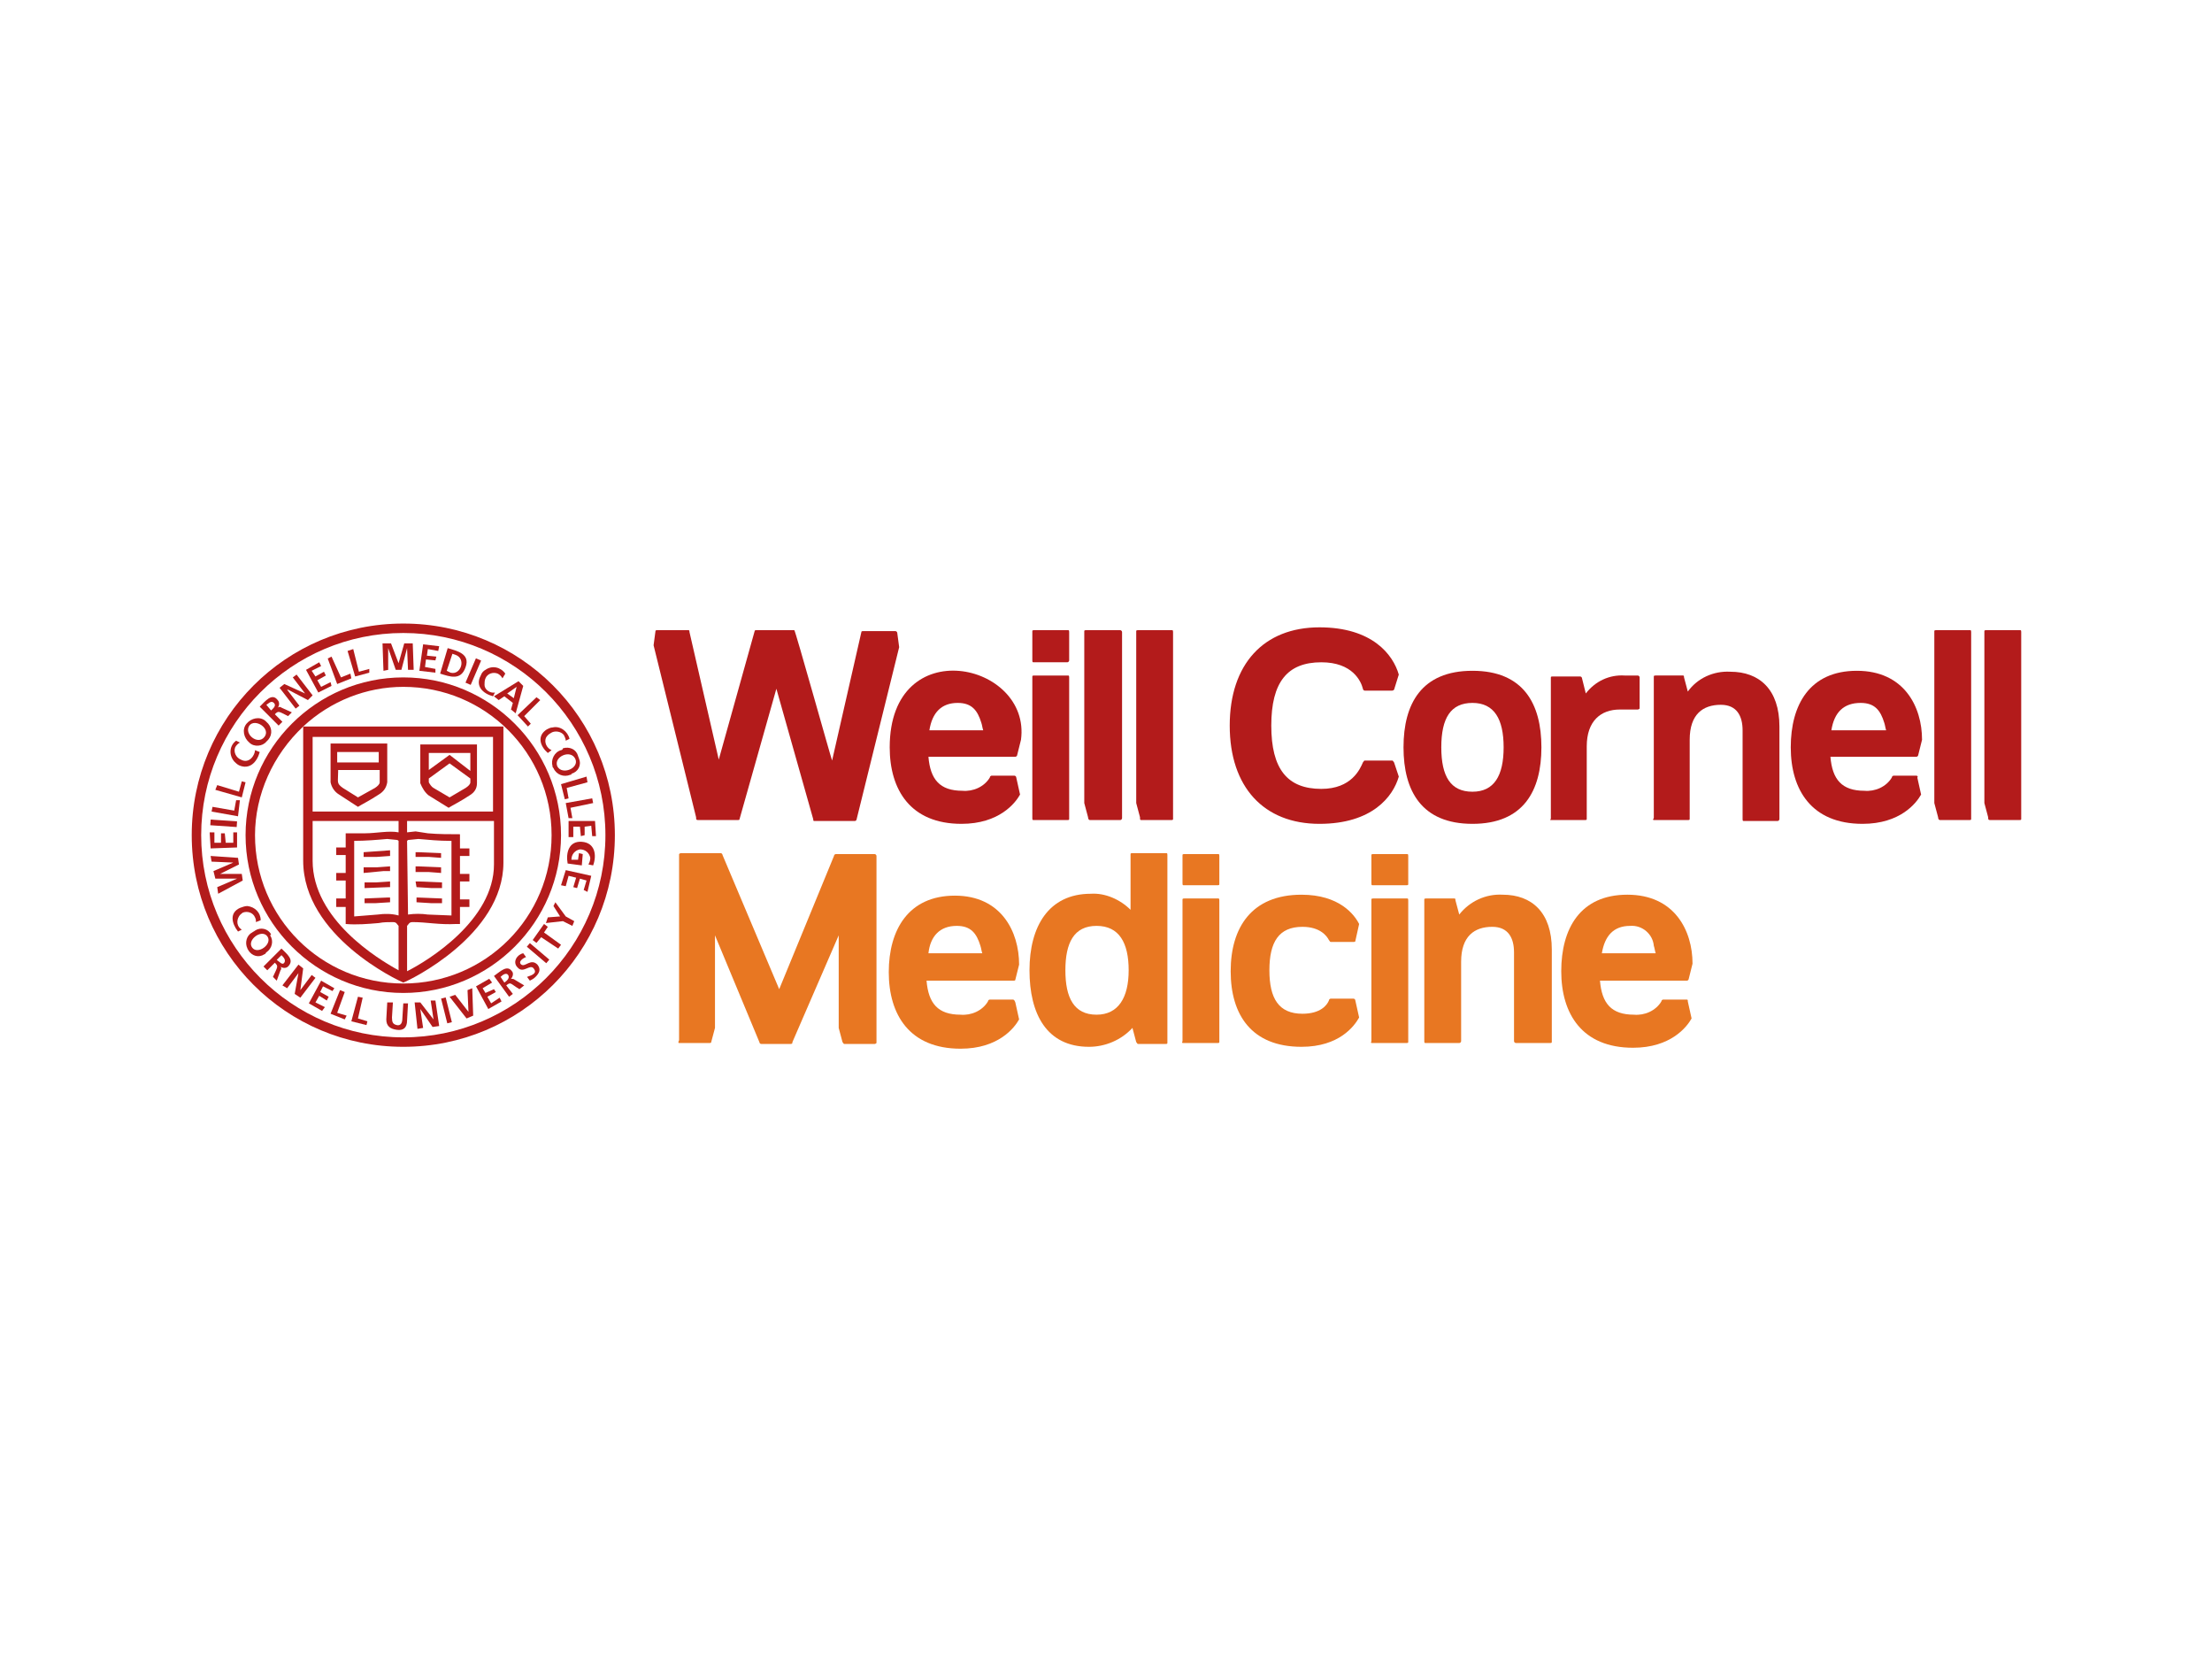 <?xml version="1.0" encoding="UTF-8"?> <svg xmlns="http://www.w3.org/2000/svg" xmlns:xlink="http://www.w3.org/1999/xlink" version="1.0" id="Layer_1" x="0px" y="0px" viewBox="0 0 234.2 176.9" style="enable-background:new 0 0 234.2 176.9;" xml:space="preserve"> <style type="text/css"> .st0{fill:#B31B1B;} .st1{fill:#E87722;} </style> <path class="st0" d="M73.9,86.8h4.2c0.1,0,0.2,0,0.2-0.1c0,0,0,0,0,0l3.9-13.8l3.9,13.8c0,0.1,0,0.2,0.1,0.2c0,0,0,0,0,0h4.3 c0.1,0,0.2-0.1,0.2-0.2l4.5-18.2l-0.2-1.5c0-0.1-0.1-0.2-0.2-0.2h-3.4c-0.1,0-0.2,0-0.2,0.1c0,0,0,0,0,0l-3.1,13.6 c-0.1-0.2-3.9-13.8-4-13.8h-4c-0.1,0-0.2,0-0.2,0.1c0,0,0,0,0,0l-3.8,13.6L73,66.9c0-0.1,0-0.2-0.1-0.2c0,0,0,0,0,0h-3.3 c-0.1,0-0.2,0-0.2,0.1c0,0,0,0,0,0l-0.2,1.5l4.5,18.2C73.7,86.7,73.7,86.8,73.9,86.8z"></path> <path class="st0" d="M101.4,74.4c1.5,0,2.1,0.8,2.5,2.1c0.1,0.3,0.1,0.5,0.2,0.8h-5.7C98.7,75.4,99.7,74.4,101.4,74.4z M107.4,82.1 H105c-0.1,0-0.2,0.1-0.2,0.2c-0.6,1-1.8,1.5-2.9,1.4c-2.4,0-3.4-1.2-3.6-3.6h9.2c0.1,0,0.2-0.1,0.2-0.2l0.4-1.6 c1.1-8.2-13.9-11.5-13.9,0.8c0,4.5,2.2,8.1,7.6,8.1c4,0,5.7-2.2,6.2-3.1l-0.4-1.8C107.6,82.2,107.5,82.1,107.4,82.1z"></path> <path class="st0" d="M109.4,86.8h3.6c0.1,0,0.2,0,0.2-0.1c0,0,0,0,0,0v-15c0-0.1,0-0.2-0.1-0.2c0,0,0,0,0,0h-3.6 c-0.1,0-0.2,0-0.2,0.1c0,0,0,0,0,0v15C109.3,86.7,109.3,86.8,109.4,86.8C109.4,86.8,109.4,86.8,109.4,86.8z M109.4,70.1h3.6 c0.1,0,0.2-0.1,0.2-0.2v-3c0-0.1,0-0.2-0.1-0.2c0,0,0,0,0,0h-3.6c-0.1,0-0.2,0-0.2,0.1c0,0,0,0,0,0v3 C109.3,70,109.3,70.1,109.4,70.1z"></path> <path class="st0" d="M115.4,86.8h3.2c0.1,0,0.2-0.1,0.2-0.2V66.9c0-0.1-0.1-0.2-0.2-0.2H115c-0.1,0-0.2,0-0.2,0.1c0,0,0,0,0,0v18.2 l0.4,1.5C115.2,86.7,115.3,86.8,115.4,86.8C115.4,86.8,115.4,86.8,115.4,86.8z"></path> <path class="st0" d="M120.8,86.8h3.2c0.1,0,0.2,0,0.2-0.1c0,0,0,0,0,0V66.9c0-0.1,0-0.2-0.1-0.2c0,0,0,0,0,0h-3.6 c-0.1,0-0.2,0-0.2,0.1c0,0,0,0,0,0v18.2l0.4,1.5C120.7,86.7,120.7,86.8,120.8,86.8C120.8,86.8,120.8,86.8,120.8,86.8z"></path> <path class="st0" d="M139.7,87.2c5.6,0,7.8-2.9,8.4-5l-0.5-1.5c-0.1-0.1-0.1-0.2-0.2-0.2h-2.9c-0.1,0-0.1,0.1-0.2,0.2 c-0.3,0.7-1.2,2.8-4.4,2.8c-3.6,0-5.3-2.1-5.3-6.7s1.7-6.7,5.3-6.7c3.3,0,4.2,2,4.4,2.8c0,0.1,0.1,0.2,0.2,0.2h2.9 c0.1,0,0.2-0.1,0.2-0.1c0,0,0,0,0,0l0.5-1.6c-0.6-2.1-2.8-5-8.4-5c-5.9,0-9.5,3.9-9.5,10.4S133.8,87.2,139.7,87.2L139.7,87.2z"></path> <path class="st0" d="M155.9,83.8c-2.3,0-3.3-1.6-3.3-4.7s1-4.7,3.3-4.7s3.3,1.7,3.3,4.7S158.2,83.8,155.9,83.8z M155.9,87.2 c5.4,0,7.3-3.5,7.3-8.1s-1.9-8.1-7.3-8.1s-7.3,3.5-7.3,8.1S150.5,87.2,155.9,87.2z"></path> <path class="st0" d="M164.2,86.8h3.6c0.1,0,0.2,0,0.2-0.1c0,0,0,0,0,0V79c0-2.7,1.5-3.9,3.5-3.9h1.9c0.1,0,0.2-0.1,0.2-0.1 c0,0,0,0,0,0v-3.3c0-0.1-0.1-0.2-0.2-0.2h-1.4c-1.6-0.1-3.1,0.6-4.1,1.9l-0.4-1.6c0-0.1-0.1-0.2-0.2-0.2h-2.9c-0.1,0-0.2,0-0.2,0.1 c0,0,0,0,0,0v15C164.1,86.7,164.1,86.8,164.2,86.8z"></path> <path class="st0" d="M175.1,86.8h3.6c0.1,0,0.2,0,0.2-0.1c0,0,0,0,0,0v-8.4c0-2.7,1.4-3.7,3.3-3.7c1.7,0,2.3,1.2,2.3,2.7v9.4 c0,0.1,0,0.2,0.1,0.2c0,0,0,0,0,0h3.6c0.1,0,0.2-0.1,0.2-0.2v-9.8c0-3.9-2.1-5.8-5.2-5.8c-1.8-0.1-3.5,0.7-4.5,2.1l-0.4-1.5 c0-0.1,0-0.2-0.1-0.2c0,0,0,0,0,0h-2.9c-0.1,0-0.2,0-0.2,0.1c0,0,0,0,0,0v15C175,86.7,175,86.8,175.1,86.8L175.1,86.8z"></path> <path class="st0" d="M197,74.4c1.5,0,2.1,0.8,2.5,2.1c0.1,0.3,0.1,0.5,0.2,0.8h-5.8C194.2,75.4,195.2,74.4,197,74.4z M202.9,82.1 h-2.4c-0.1,0-0.2,0.1-0.2,0.2c-0.6,1-1.8,1.5-2.9,1.4c-2.4,0-3.4-1.2-3.6-3.6h9.1c0.1,0,0.2-0.1,0.2-0.2l0.4-1.6 c0-3.5-1.9-7.3-6.9-7.3s-7,3.6-7,8.1s2.2,8.1,7.6,8.1c4,0,5.7-2.2,6.2-3.1l-0.4-1.8C203.1,82.2,203,82.1,202.9,82.1L202.9,82.1z"></path> <path class="st0" d="M205.4,86.8h3.1c0.1,0,0.2,0,0.2-0.1c0,0,0,0,0,0V66.9c0-0.1,0-0.2-0.1-0.2c0,0,0,0,0,0H205 c-0.1,0-0.2,0-0.2,0.1c0,0,0,0,0,0v18.2l0.4,1.5C205.2,86.7,205.3,86.8,205.4,86.8z"></path> <path class="st0" d="M210.7,86.8h3.1c0.1,0,0.2,0,0.2-0.1c0,0,0,0,0,0V66.9c0-0.1,0-0.2-0.1-0.2c0,0,0,0,0,0h-3.6 c-0.1,0-0.2,0-0.2,0.1c0,0,0,0,0,0v18.2l0.4,1.5C210.5,86.7,210.5,86.8,210.7,86.8C210.6,86.8,210.7,86.8,210.7,86.8z"></path> <path class="st1" d="M71.9,110.4h3.2c0.1,0,0.2,0,0.2-0.1c0,0,0,0,0,0l0.4-1.5V99l4.7,11.3c0,0.1,0.1,0.2,0.2,0.2h3.1 c0.2,0,0.2-0.1,0.2-0.2L88.8,99v9.8l0.4,1.5c0.1,0.1,0.1,0.2,0.2,0.2h3.2c0.1,0,0.2-0.1,0.2-0.1c0,0,0,0,0,0V90.6 c0-0.1-0.1-0.2-0.2-0.2c0,0,0,0,0,0h-4.1c-0.1,0-0.2,0.1-0.2,0.2l-5.8,14.1l-6-14.2c0-0.1-0.1-0.2-0.2-0.2h-4.2 c-0.1,0-0.2,0.1-0.2,0.1c0,0,0,0,0,0v19.7C71.8,110.3,71.8,110.4,71.9,110.4z"></path> <path class="st1" d="M101.3,98c1.5,0,2.1,0.8,2.5,2.1c0.1,0.3,0.1,0.5,0.2,0.8h-5.7C98.5,99.1,99.5,98,101.3,98z M107.2,105.8h-2.4 c-0.1,0-0.2,0.1-0.2,0.2c-0.6,1-1.8,1.5-2.9,1.4c-2.4,0-3.4-1.2-3.6-3.6h9.2c0.1,0,0.2,0,0.2-0.1c0,0,0,0,0,0l0.4-1.6 c0-3.5-1.9-7.3-6.8-7.3s-7,3.6-7,8.1s2.2,8.1,7.6,8.1c4,0,5.7-2.2,6.2-3.1l-0.4-1.8C107.4,105.8,107.3,105.8,107.2,105.8z"></path> <path class="st1" d="M116.1,107.4c-2.4,0-3.3-1.8-3.3-4.7s0.9-4.7,3.3-4.7s3.4,1.8,3.4,4.7S118.4,107.4,116.1,107.4z M115.3,110.8 c1.7,0,3.4-0.7,4.6-2l0.4,1.5c0.1,0.1,0.1,0.2,0.2,0.2h2.9c0.1,0,0.2,0,0.2-0.1c0,0,0,0,0,0V90.5c0-0.1,0-0.2-0.1-0.2c0,0,0,0,0,0 h-3.6c-0.1,0-0.2,0-0.2,0.1c0,0,0,0,0,0v5.9c-1.1-1.1-2.7-1.8-4.2-1.7c-4.5,0-6.5,3.5-6.5,8.1S110.8,110.8,115.3,110.8L115.3,110.8z "></path> <path class="st1" d="M125.3,110.4h3.6c0.1,0,0.2,0,0.2-0.1c0,0,0,0,0,0v-15c0-0.1,0-0.2-0.1-0.2c0,0,0,0,0,0h-3.6 c-0.1,0-0.2,0-0.2,0.1c0,0,0,0,0,0v15C125.1,110.4,125.2,110.4,125.3,110.4z M125.3,93.7h3.6c0.1,0,0.2,0,0.2-0.1c0,0,0,0,0,0v-3 c0-0.1,0-0.2-0.1-0.2c0,0,0,0,0,0h-3.6c-0.1,0-0.2,0-0.2,0.1c0,0,0,0,0,0v3C125.2,93.6,125.2,93.7,125.3,93.7z"></path> <path class="st1" d="M137.8,110.8c4,0,5.6-2.2,6.1-3.1l-0.4-1.8c0-0.1-0.1-0.2-0.2-0.2h-2.4c-0.1,0-0.2,0.1-0.2,0.2 c-0.2,0.5-0.9,1.4-2.8,1.4c-2.5,0-3.5-1.6-3.5-4.6s1-4.6,3.5-4.6c1.9,0,2.6,1,2.8,1.4c0.1,0.1,0.1,0.2,0.2,0.2h2.4 c0.1,0,0.2,0,0.2-0.1c0,0,0,0,0,0l0.4-1.8c-0.5-1-2.1-3.1-6.1-3.1c-5.3,0-7.5,3.5-7.5,8.1S132.5,110.8,137.8,110.8z"></path> <path class="st1" d="M145.3,110.4h3.6c0.1,0,0.2,0,0.2-0.1c0,0,0,0,0,0v-15c0-0.1,0-0.2-0.1-0.2c0,0,0,0,0,0h-3.6 c-0.1,0-0.2,0-0.2,0.1c0,0,0,0,0,0v15C145.1,110.4,145.2,110.4,145.3,110.4z M145.3,93.7h3.6c0.1,0,0.2,0,0.2-0.1c0,0,0,0,0,0v-3 c0-0.1,0-0.2-0.1-0.2c0,0,0,0,0,0h-3.6c-0.1,0-0.2,0-0.2,0.1c0,0,0,0,0,0v3C145.2,93.6,145.2,93.7,145.3,93.7z"></path> <path class="st1" d="M150.9,110.4h3.6c0.1,0,0.2-0.1,0.2-0.2v-8.4c0-2.7,1.4-3.7,3.3-3.7c1.7,0,2.3,1.2,2.3,2.7v9.4 c0,0.1,0.1,0.2,0.2,0.2h3.6c0.1,0,0.2,0,0.2-0.1c0,0,0,0,0,0v-9.8c0-3.9-2.1-5.8-5.2-5.8c-1.8-0.1-3.5,0.7-4.6,2.1l-0.4-1.5 c0-0.1,0-0.2-0.1-0.2c0,0,0,0,0,0H151c-0.1,0-0.2,0-0.2,0.1c0,0,0,0,0,0v15C150.8,110.3,150.8,110.4,150.9,110.4z"></path> <path class="st1" d="M172.6,98c1.3-0.1,2.4,0.9,2.5,2.1c0.1,0.3,0.1,0.5,0.2,0.8h-5.7C169.9,99.1,170.8,98,172.6,98z M178.5,105.8 h-2.4c-0.1,0-0.2,0.1-0.2,0.2c-0.6,1-1.8,1.5-2.9,1.4c-2.4,0-3.4-1.2-3.6-3.6h9.2c0.1,0,0.2-0.1,0.2-0.2l0.4-1.6 c0-3.5-1.9-7.3-6.9-7.3s-7,3.6-7,8.1s2.2,8.1,7.6,8.1c4,0,5.7-2.2,6.2-3.1l-0.4-1.8C178.7,105.8,178.7,105.8,178.5,105.8 L178.5,105.8z"></path> <path class="st0" d="M65.1,88.4C65.1,76,55.1,66,42.7,66S20.3,76,20.3,88.4s10,22.4,22.4,22.4c0,0,0,0,0,0 C55.1,110.8,65.1,100.8,65.1,88.4 M21.3,88.4c0-11.8,9.6-21.4,21.4-21.4s21.4,9.6,21.4,21.4s-9.6,21.4-21.4,21.4c0,0,0,0,0,0 C30.9,109.8,21.3,100.2,21.3,88.4z"></path> <path class="st0" d="M32.1,76.9c2.9-2.7,6.7-4.2,10.6-4.2c8.7,0,15.7,7,15.7,15.7c0,8.7-7,15.7-15.7,15.7l0,0l0,0 c-8.7,0-15.7-7-15.7-15.7C27,84.1,28.9,79.9,32.1,76.9z M42.7,71.7c-9.2,0-16.7,7.5-16.7,16.7s7.5,16.7,16.7,16.7 s16.7-7.5,16.7-16.7l0,0C59.4,79.2,51.9,71.7,42.7,71.7z"></path> <path class="st0" d="M42,88.9c0.1,0,0.2,0.1,0.2,0.1v7.9c-0.7-0.2-1.5-0.2-2.2-0.1L37.5,97V89c1.2,0,2.4-0.1,3.5-0.2L42,88.9z M43.1,89c0.1-0.1,0.1-0.1,0.2-0.1l1-0.1c1.1,0.1,2.2,0.2,3.3,0.2h0.2v7.9l-2.5-0.1c-0.7-0.1-1.4-0.1-2.1,0l0,0L43.1,89z M33.1,86.9 h9.1v1.2c-1-0.2-2.4,0.1-3.5,0.1h-2.1v1.5h-1v0.8h1v1.9h-1v0.8h1v1.9h-1V96h1v1.8c1.2,0.1,2.3,0,3.5-0.1c0.5-0.1,1-0.1,1.5-0.1 c0.4,0,0.4,0.2,0.6,0.4v4.7c-2.2-1.2-9.1-5.4-9.1-11.6V86.9z M43.1,88.1v-1.2h9.2v4.6c0,5.9-7,10.2-9.2,11.3V98 c0.2-0.2,0.2-0.4,0.6-0.4c1.5,0,2.8,0.3,4.6,0.2h0.4V96h1v-0.8h-1v-1.9h1v-0.8h-1v-1.9h1v-0.8h-1v-1.5c-1.1,0-2.3,0-3.4-0.1L44,88 L43.1,88.1z M33.1,85.9v-7.9h19.1v7.9L33.1,85.9z M53.3,76.9H32.1v14.2c0,8,10.1,12.7,10.6,12.9l0,0c0.6-0.2,10.6-5,10.6-12.7 L53.3,76.9z"></path> <polygon class="st0" points="41.3,90 39.9,90.1 38.5,90.2 38.5,90.7 39.9,90.7 41.3,90.6 "></polygon> <polygon class="st0" points="41.3,91.7 39.9,91.8 38.5,91.8 38.5,92.4 40.6,92.2 41.3,92.2 "></polygon> <path class="st0" d="M41.3,93.3l-1.6,0.1h-1.1V94l2.5-0.1h0.2V93.3z"></path> <path class="st0" d="M41,95l-2.4,0.1v0.5h1.1l1.6-0.1V95H41"></path> <path class="st0" d="M44.1,95v0.5l1.6,0.1h1.1v-0.5L44.3,95H44.1"></path> <path class="st0" d="M44.1,93.9l1.6,0.1h1.1v-0.6l-2.4-0.1H44L44.1,93.9z"></path> <path class="st0" d="M45.4,92.3l1.3,0.1v-0.6l-2.4-0.1h-0.3v0.6L45.4,92.3z"></path> <path class="st0" d="M45.4,90.7l1.3,0.1v-0.5l-2.4-0.1h-0.3v0.5L45.4,90.7z"></path> <path class="st0" d="M47.6,79.9l-2.2,1.6v-1.8h4.4v0.7l0,0v1.2L47.6,79.9z M45.9,83.4c-0.2-0.1-0.4-0.4-0.5-0.6l0,0v-0.4l2.2-1.6 l2.2,1.6v0.4l0,0c0,0.2-0.2,0.4-0.5,0.6l-1.7,1L45.9,83.4z M45.4,84.2l2.1,1.3c0.3-0.2,1.3-0.7,2.2-1.3c0.5-0.3,0.8-0.7,0.8-1.3 v-4.1h-6v4.1C44.7,83.4,45,83.9,45.4,84.2L45.4,84.2z"></path> <path class="st0" d="M40.1,80.7h-4.4v-1.1h4.4V80.7z M37.9,84.4l-1.6-1c-0.7-0.5-0.5-0.6-0.5-1.7v-0.2h4.4v1.3 c0,0.2-0.2,0.4-0.5,0.6L37.9,84.4z M37.9,85.4c0.3-0.2,1.3-0.7,2.2-1.3c0.5-0.3,0.8-0.7,0.9-1.3v-4.1h-6v4.1c0.1,0.5,0.4,1,0.9,1.3 L37.9,85.4z"></path> <path class="st0" d="M26.4,76.8c0.6-0.8,2.3,0.3,1.6,1.2S25.8,77.7,26.4,76.8 M28.4,78.3c0.5-0.6,0.4-1.4-0.2-1.9 c0,0-0.1-0.1-0.1-0.1c-0.6-0.5-1.5-0.3-2,0.3c-0.5,0.6-0.3,1.5,0.3,2c0.5,0.5,1.4,0.4,1.8-0.1C28.3,78.4,28.4,78.3,28.4,78.3z"></path> <path class="st0" d="M29,74.4c0.3,0.3-0.1,0.6-0.3,0.8l-0.5-0.6C28.4,74.5,28.7,74.1,29,74.4 M27.5,74.8l2,2l0.4-0.4l-0.8-0.8 c0.4-0.4,0.4-0.3,1.4,0.2l0.4-0.4l-1.1-0.5c-0.1-0.1-0.3-0.1-0.4,0l0,0c0.2-0.2,0.2-0.6,0-0.8c0,0,0,0,0,0 C28.8,73.3,28.1,74.2,27.5,74.8z"></path> <polygon class="st0" points="29.6,72.8 31.3,75 31.7,74.7 30.4,73 30.5,73 32.6,74.1 33.1,73.6 31.4,71.4 31,71.7 32.3,73.4 32.3,73.4 30.1,72.4 "></polygon> <polygon class="st0" points="32.4,70.9 33.7,73.3 35.1,72.6 35,72.2 34,72.7 33.6,72 34.5,71.5 34.3,71.1 33.4,71.6 33,71 34,70.5 33.8,70.1 "></polygon> <polygon class="st0" points="34.7,69.7 35.7,72.4 37.2,71.8 37.1,71.3 36.1,71.7 35.1,69.5 "></polygon> <polygon class="st0" points="36.8,68.9 37.6,71.6 39.1,71.2 39.1,70.8 38,71.1 37.4,68.7 "></polygon> <polygon class="st0" points="40.5,68.1 40.6,71 41.1,70.9 41.1,68.6 41.1,68.6 41.9,70.9 42.5,70.9 43.1,68.6 43.1,68.6 43.2,70.9 43.8,70.9 43.7,68.1 42.8,68.1 42.2,70.2 42.2,70.2 41.4,68.1 "></polygon> <polygon class="st0" points="44.8,68.2 44.4,71 46.1,71.2 46.1,70.8 45,70.6 45.1,69.8 46.1,69.9 46.2,69.5 45.2,69.4 45.3,68.7 46.4,68.9 46.5,68.4 "></polygon> <path class="st0" d="M47.3,71l0.6-1.8l0.3,0.1c1.2,0.4,0.6,2.2-0.5,1.9L47.3,71z M47.4,68.6l-0.8,2.7c1,0.3,2.2,0.8,2.7-0.7 C49.8,69.2,48.4,68.9,47.4,68.6z"></path> <rect x="48.7" y="70.7" transform="matrix(0.394 -0.919 0.919 0.394 -34.876 89.155)" class="st0" width="2.8" height="0.6"></rect> <path class="st0" d="M53.5,71.3c-0.5-0.7-1.4-0.9-2.1-0.4c-0.2,0.1-0.4,0.3-0.5,0.6c-0.6,1.1,0.2,1.9,1.3,2.2l0.2-0.4 c-0.5,0.1-1.1-0.3-1.1-0.8c0-0.2,0-0.5,0.1-0.7c0.2-0.5,0.8-0.7,1.3-0.5c0.2,0.1,0.4,0.3,0.5,0.5L53.5,71.3z"></path> <path class="st0" d="M54.4,73.9l-0.7-0.5l1-0.7l0,0L54.4,73.9z M54.9,72.1l-2.6,1.6l0.5,0.4l0.6-0.4l0.9,0.7l-0.2,0.7l0.5,0.4 l0.8-2.9L54.9,72.1z"></path> <polygon class="st0" points="56.8,73.8 54.8,75.7 55.9,76.9 56.2,76.6 55.5,75.8 57.2,74.1 "></polygon> <path class="st0" d="M57.9,77.2c-1.1,0.7-0.7,1.8,0.1,2.5l0.4-0.3c-0.5-0.2-0.8-0.8-0.6-1.3c0.1-0.2,0.3-0.4,0.5-0.5 c0.4-0.3,1.1-0.2,1.4,0.2c0.1,0.2,0.2,0.4,0.2,0.6l0.4-0.2c-0.2-0.8-1-1.4-1.8-1.2C58.3,77,58.1,77.1,57.9,77.2"></path> <path class="st0" d="M59,81.1c-0.4-1,1.4-1.8,1.9-0.8S59.5,82.1,59,81.1 M59.4,79.4c-0.7,0.2-1.1,1-0.9,1.7c0,0.1,0,0.1,0.1,0.2 c0.3,0.7,1.1,1,1.8,0.7c0.1,0,0.1,0,0.1-0.1c0.7-0.2,1.1-0.9,0.8-1.6c0-0.1-0.1-0.2-0.1-0.3c-0.2-0.7-0.9-1-1.6-0.8 C59.6,79.3,59.5,79.4,59.4,79.4L59.4,79.4z"></path> <polygon class="st0" points="62.1,82.2 59.4,83 59.8,84.6 60.2,84.5 60,83.4 62.2,82.8 "></polygon> <polygon class="st0" points="62.7,84.5 59.9,85 60.2,86.6 60.6,86.6 60.4,85.5 62.8,85 "></polygon> <polygon class="st0" points="63,86.9 60.2,86.9 60.2,88.6 60.7,88.6 60.7,87.5 61.4,87.5 61.5,88.5 61.9,88.4 61.9,87.5 62.6,87.4 62.7,88.5 63.1,88.5 "></polygon> <path class="st0" d="M60.5,91c0-0.6,0.4-1,0.9-1.1c0.6,0,1,0.4,1.1,0.9c0,0.3-0.1,0.5-0.2,0.7l0.5,0.1c0.4-1.1,0.2-2.4-1.2-2.5 s-1.7,1.2-1.5,2.3l1.5,0.2l0.1-1.2l-0.4-0.1L61.2,91L60.5,91z"></path> <polygon class="st0" points="62.6,92.7 59.9,92.1 59.4,93.7 59.9,93.8 60.2,92.7 61,92.9 60.7,93.9 61.1,94 61.4,93 62.1,93.2 61.8,94.2 62.2,94.4 "></polygon> <path class="st0" d="M25.3,81c1.1,0.5,1.9-0.3,2.2-1.4L27,79.4c0,0.5-0.6,1.5-1.5,1c-0.5-0.2-0.8-0.8-0.6-1.3 c0.1-0.2,0.3-0.4,0.5-0.5L25,78.4c-0.7,0.5-0.8,1.5-0.2,2.2C24.9,80.7,25.1,80.9,25.3,81"></path> <polygon class="st0" points="25.3,83.8 23,83.1 22.8,83.6 25.6,84.4 26,82.8 25.6,82.7 "></polygon> <polygon class="st0" points="24.8,85.8 22.5,85.4 22.4,85.9 25.2,86.4 25.4,84.7 25,84.7 "></polygon> <rect x="23.4" y="85.7" transform="matrix(6.906001e-02 -0.998 0.998 6.906001e-02 -64.88 104.781)" class="st0" width="0.6" height="2.8"></rect> <polygon class="st0" points="23.8,88.2 23.4,88.2 23.4,89.2 22.7,89.2 22.7,88.1 22.2,88.1 22.3,89.8 25.1,89.7 25.1,88.1 24.7,88.1 24.7,89.2 23.9,89.2 "></polygon> <polygon class="st0" points="25.2,90.8 22.3,90.6 22.4,91.2 24.7,91.3 24.7,91.3 22.6,92.2 22.8,93 25.1,93 25.1,93 23,93.9 23.1,94.6 25.7,93.2 25.6,92.5 23.3,92.5 23.3,92.5 25.3,91.5 "></polygon> <path class="st0" d="M27.6,97.4c0-0.8-0.6-1.4-1.4-1.5c-0.3,0-0.5,0.1-0.8,0.2c-1.1,0.5-0.9,1.6-0.2,2.5l0.4-0.2 c-0.5-0.3-0.6-0.9-0.3-1.4c0.1-0.2,0.3-0.3,0.4-0.4c0.5-0.2,1.1,0,1.3,0.5c0.1,0.2,0.1,0.3,0.1,0.5L27.6,97.4z"></path> <path class="st0" d="M26.7,100.3c-0.6-0.8,1-2,1.6-1.2S27.3,101.1,26.7,100.3 M28.7,98.9c-0.3-0.6-1.1-0.8-1.7-0.4 c-0.1,0.1-0.2,0.1-0.3,0.2c-0.6,0.3-0.8,1.1-0.5,1.7c0,0.1,0.1,0.1,0.1,0.2c0.4,0.6,1.1,0.8,1.7,0.4c0.1,0,0.1-0.1,0.2-0.2 c0.6-0.4,0.8-1.2,0.4-1.8C28.7,98.9,28.7,98.9,28.7,98.9z"></path> <path class="st0" d="M29.3,101.6l0.5-0.5c0.2,0.2,0.5,0.5,0.3,0.8S29.6,101.8,29.3,101.6 M29.8,100.4l-1.9,1.9l0.4,0.4l0.8-0.8 c0.4,0.4,0.3,0.4-0.2,1.5l0.4,0.4l0.4-1.1c0.1-0.1,0.1-0.3,0-0.4l0,0c0.2,0.2,0.6,0.2,0.8,0c0,0,0,0,0,0 C31.2,101.6,30.4,101,29.8,100.4z"></path> <polygon class="st0" points="31.6,103 31.2,105.2 31.8,105.6 33.4,103.5 33,103.2 31.8,104.8 31.8,104.8 32.1,102.5 31.6,102.1 29.9,104.3 30.4,104.6 "></polygon> <polygon class="st0" points="34,103.8 32.7,106.2 34.1,107 34.4,106.6 33.4,106.1 33.8,105.4 34.6,105.9 34.8,105.5 33.9,105 34.2,104.4 35.2,104.9 35.4,104.6 "></polygon> <polygon class="st0" points="36,104.8 35,107.3 36.5,107.9 36.7,107.5 35.7,107.2 36.5,105 "></polygon> <polygon class="st0" points="37.9,105.5 37.2,108.1 38.8,108.5 38.9,108.1 37.9,107.8 38.4,105.6 "></polygon> <path class="st0" d="M41,106.1l-0.1,1.8c0,0.7,0.4,1,1.1,1.1s1.1-0.2,1.1-1l0.1-1.8h-0.5l-0.1,1.6c0,0.5-0.2,0.8-0.6,0.7 c-0.4-0.1-0.5-0.3-0.5-0.8l0.1-1.6L41,106.1z"></path> <polygon class="st0" points="43.9,106.1 44.2,108.9 44.8,108.8 44.5,106.8 44.5,106.8 45.8,108.7 46.5,108.6 46.1,105.9 45.6,105.9 45.9,107.9 45.9,107.9 44.5,106.1 "></polygon> <rect x="47" y="105.6" transform="matrix(0.97 -0.243 0.243 0.97 -24.549 14.684)" class="st0" width="0.5" height="2.7"></rect> <polygon class="st0" points="47.6,105.5 49.4,107.8 50.1,107.5 50,104.6 49.5,104.8 49.6,107.1 49.6,107.1 48.2,105.3 "></polygon> <polygon class="st0" points="50.4,104.4 51.7,106.8 53.1,106 52.9,105.6 52,106.2 51.6,105.5 52.5,105 52.3,104.7 51.4,105.1 51.1,104.6 52.1,104 51.8,103.6 "></polygon> <path class="st0" d="M53.4,104l-0.4-0.6c0.2-0.2,0.6-0.5,0.8-0.2S53.7,103.8,53.4,104 M52.3,103.3l1.6,2.2l0.4-0.3l-0.7-0.9 c0.5-0.4,0.4-0.2,1.4,0.4l0.5-0.4l-1-0.6c-0.1-0.1-0.3-0.1-0.4-0.1l0,0c0.2-0.2,0.3-0.6,0.1-0.8C53.7,102.1,53,102.8,52.3,103.3z"></path> <path class="st0" d="M54.8,102.4c0.6,0.7,1.3-0.4,1.7,0.1s-0.1,0.7-0.7,0.9l0.3,0.4c0.2-0.1,0.4-0.2,0.6-0.4 c0.4-0.4,0.6-0.8,0.2-1.3c-0.7-0.7-1.3,0.3-1.7,0s0.2-0.7,0.5-0.8l-0.3-0.4C54.8,101,54.2,101.8,54.8,102.4"></path> <rect x="56.8" y="99.5" transform="matrix(0.647 -0.762 0.762 0.647 -56.79 79.111)" class="st0" width="0.5" height="2.7"></rect> <polygon class="st0" points="57.3,99.2 59.1,100.4 59.4,100 57.6,98.7 58,98.1 57.6,97.8 56.4,99.5 56.8,99.8 "></polygon> <polygon class="st0" points="57.8,97.7 59.6,97.5 60.6,98 60.8,97.5 59.9,97 58.8,95.5 58.6,95.9 59.3,97 58,97.1 "></polygon> </svg> 